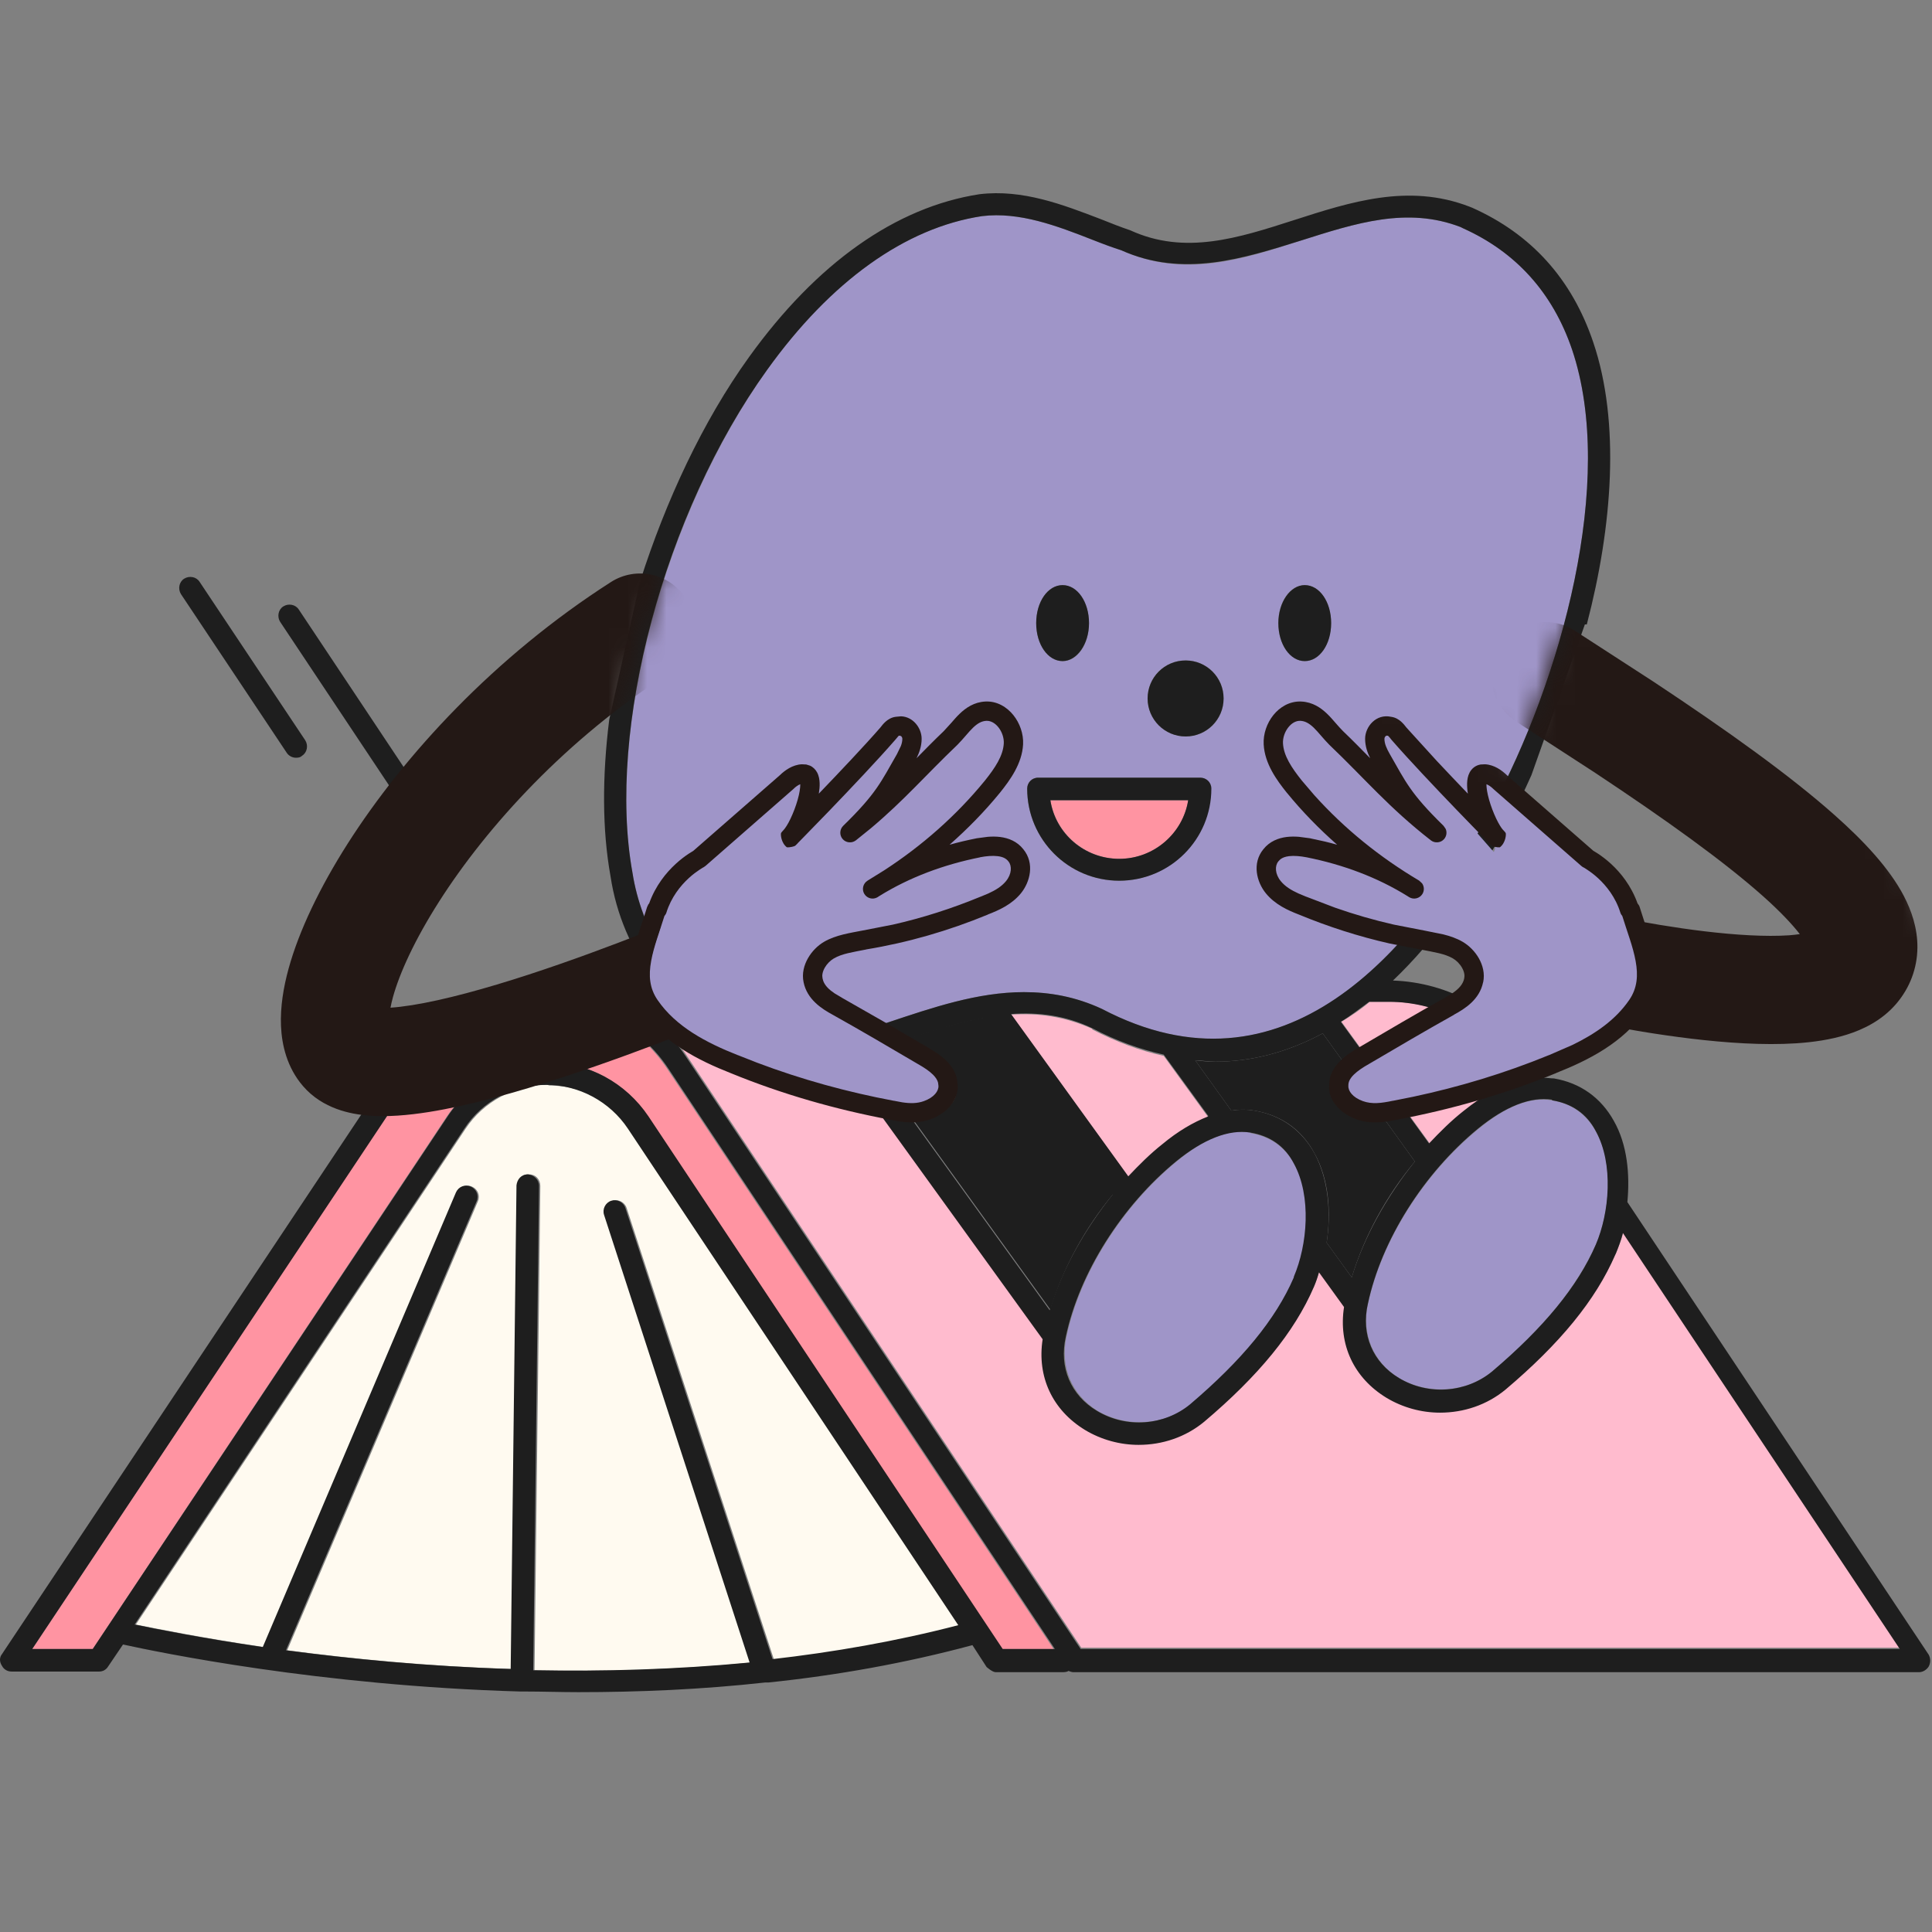 <svg width="100" height="100" viewBox="0 0 100 100" fill="none" xmlns="http://www.w3.org/2000/svg">
<rect x="0" y="0" width="100" height="100" fill="#808080" stroke="none"/>
<path d="M28.1 51.852C25.5 51.852 23.067 53.152 21.633 55.318L1.667 85.352H4.8L23.133 57.785C24.3 56.052 26.233 54.985 28.333 54.985C30.433 54.985 32.367 56.018 33.533 57.785L51.867 85.352H54.533L34.533 55.318C33.1 53.152 30.667 51.852 28.067 51.852H28.1Z" fill="#FF94A2"/>
<path d="M28.333 56.152C26.633 56.152 25.033 57.019 24.1 58.419L7.033 84.086C8.2 84.319 10.5 84.786 13.667 85.252L23.667 61.719C23.8 61.419 24.133 61.286 24.433 61.419C24.733 61.552 24.867 61.886 24.733 62.186L14.867 85.419C18.133 85.852 22.1 86.252 26.5 86.386L26.8 61.352C26.8 61.019 27.033 60.752 27.4 60.786C27.733 60.786 27.967 61.052 27.967 61.386L27.667 86.452C31.233 86.519 35.033 86.452 38.867 86.052L31.333 62.886C31.233 62.586 31.4 62.252 31.7 62.152C32 62.052 32.333 62.219 32.433 62.519L40.067 85.919C43.3 85.552 46.567 84.986 49.767 84.152L32.667 58.452C31.733 57.019 30.133 56.186 28.433 56.186L28.333 56.152Z" fill="#FFFAF0"/>
<path d="M69.967 66.12C70.6 64.02 71.733 61.92 73.233 60.12L68.467 53.486C66.667 54.453 64.8 54.953 62.9 54.953C62.567 54.953 62.2 54.92 61.867 54.886L63.733 57.486C64.133 57.42 64.533 57.42 64.933 57.486C66.3 57.72 67.367 58.453 68.033 59.686C68.8 61.053 68.9 62.786 68.667 64.32L69.967 66.12Z" fill="#1E1E1E"/>
<path d="M77.967 71.852C77.033 72.652 75.8 73.052 74.567 73.052C73.6 73.052 72.633 72.785 71.8 72.285C70.1 71.285 69.3 69.519 69.6 67.585L68.3 65.785C68.2 66.052 68.133 66.319 68.033 66.552C67 68.885 65.167 71.152 62.367 73.519C61.433 74.319 60.2 74.719 58.967 74.719C58 74.719 57.033 74.452 56.2 73.952C54.5 72.952 53.7 71.185 54 69.252L43.5 54.718C41.1 55.085 38.7 54.618 36.667 53.285C36 52.852 35.367 52.352 34.833 51.785H32.467C33.667 52.452 34.733 53.419 35.533 54.618L55.967 85.285H98.367L84.033 63.752C83.933 64.118 83.8 64.485 83.667 64.819C82.633 67.152 80.8 69.418 78 71.785L77.967 71.852Z" fill="#FFBBCE"/>
<path d="M64.733 58.619C63.6 58.419 62.3 58.953 60.9 60.119C58.1 62.419 55.9 65.886 55.2 69.186C54.867 70.753 55.467 72.186 56.8 73.019C58.333 73.919 60.3 73.786 61.633 72.686C64.3 70.453 66.033 68.286 67 66.119C67.7 64.486 67.967 61.953 67 60.253C66.5 59.353 65.733 58.819 64.733 58.653V58.619Z" fill="#9F95C8"/>
<path d="M56.533 53.252C55.133 52.619 53.733 52.419 52.333 52.519L58.4 60.919C58.967 60.319 59.533 59.752 60.167 59.252C60.967 58.585 61.767 58.119 62.533 57.819L60.233 54.652C59 54.385 57.767 53.919 56.533 53.285V53.252Z" fill="#FFBBCE"/>
<path d="M70.8 67.487C70.467 69.053 71.067 70.487 72.4 71.32C73.933 72.22 75.9 72.087 77.233 70.987C79.9 68.753 81.633 66.587 82.6 64.42C83.3 62.787 83.567 60.253 82.6 58.553C82.1 57.653 81.333 57.12 80.333 56.953C79.2 56.753 77.9 57.287 76.5 58.453C73.7 60.753 71.5 64.22 70.8 67.52V67.487Z" fill="#9F95C8"/>
<path d="M46.333 53.986C45.833 54.152 45.367 54.319 44.867 54.486C44.833 54.486 44.8 54.486 44.767 54.486L54.367 67.786C55 65.686 56.133 63.586 57.633 61.786L51.033 52.652C49.5 52.919 47.933 53.419 46.333 53.986Z" fill="#1E1E1E"/>
<path d="M70.9 51.852C70.433 52.252 69.933 52.585 69.433 52.885L74 59.185C74.567 58.585 75.133 58.018 75.767 57.518C76.8 56.685 77.8 56.118 78.767 55.885L78.4 55.318C76.967 53.152 74.533 51.852 71.933 51.852H70.933H70.9Z" fill="#FFBBCE"/>
<path d="M57.933 44.453C59.733 44.453 61.233 43.153 61.5 41.42H54.367C54.633 43.12 56.133 44.453 57.933 44.453Z" fill="#FF94A2"/>
<path d="M81.367 18.087C80.367 15.153 78.467 13.02 75.733 11.82L75.6 11.753C72.833 10.687 70.167 11.553 67.333 12.453C64.333 13.42 61.267 14.42 58.033 12.953C57.567 12.787 57.067 12.587 56.567 12.42C54.7 11.687 52.767 10.953 50.833 11.187C46.833 11.787 43 14.553 39.7 19.153C34.4 26.587 31.4 37.753 32.733 45.153C33.2 48.153 34.933 50.853 37.3 52.387C39.467 53.787 41.967 54.12 44.533 53.387C45 53.22 45.467 53.087 45.967 52.92C48.267 52.153 50.6 51.353 53 51.353C54.333 51.353 55.667 51.587 57.033 52.22C66.433 57.153 73.167 49.353 77.167 41.92C80.8 35.22 83.667 24.887 81.367 18.087ZM55 30.287C55.733 30.287 56.367 31.153 56.367 32.253C56.367 33.353 55.767 34.22 55 34.22C54.233 34.22 53.633 33.353 53.633 32.253C53.633 31.153 54.233 30.287 55 30.287ZM57.933 45.587C55.3 45.587 53.167 43.453 53.167 40.82C53.167 40.487 53.433 40.253 53.733 40.253H62.1C62.433 40.253 62.667 40.52 62.667 40.82C62.667 43.453 60.533 45.587 57.9 45.587H57.933ZM61.367 38.12C60.3 38.12 59.4 37.253 59.4 36.153C59.4 35.053 60.267 34.187 61.367 34.187C62.467 34.187 63.333 35.053 63.333 36.153C63.333 37.253 62.467 38.12 61.367 38.12ZM67.533 34.22C66.8 34.22 66.167 33.353 66.167 32.253C66.167 31.153 66.767 30.287 67.533 30.287C68.3 30.287 68.9 31.153 68.9 32.253C68.9 33.353 68.3 34.22 67.533 34.22Z" fill="#9F95C8"/>
<path d="M55 34.218C55.733 34.218 56.367 33.352 56.367 32.252C56.367 31.152 55.767 30.285 55 30.285C54.233 30.285 53.633 31.152 53.633 32.252C53.633 33.352 54.233 34.218 55 34.218Z" fill="#1E1E1E"/>
<path d="M67.533 30.285C66.8 30.285 66.167 31.152 66.167 32.252C66.167 33.352 66.767 34.218 67.533 34.218C68.3 34.218 68.9 33.352 68.9 32.252C68.9 31.152 68.3 30.285 67.533 30.285Z" fill="#1E1E1E"/>
<path d="M61.367 38.119C62.453 38.119 63.333 37.238 63.333 36.152C63.333 35.066 62.453 34.185 61.367 34.185C60.281 34.185 59.4 35.066 59.4 36.152C59.4 37.238 60.281 38.119 61.367 38.119Z" fill="#1E1E1E"/>
<path d="M62.1 40.252H53.733C53.4 40.252 53.167 40.519 53.167 40.819C53.167 43.452 55.3 45.585 57.933 45.585C60.567 45.585 62.7 43.452 62.7 40.819C62.7 40.485 62.433 40.252 62.133 40.252H62.1ZM57.933 44.452C56.133 44.452 54.633 43.152 54.367 41.419H61.5C61.233 43.119 59.733 44.452 57.933 44.452Z" fill="#1E1E1E"/>
<path d="M82.133 32.319C83.467 27.219 83.867 21.852 82.467 17.719C81.367 14.452 79.267 12.119 76.2 10.752L76.033 10.686C72.9 9.486 69.9 10.452 67 11.386C64.1 12.319 61.333 13.219 58.5 11.919C58 11.752 57.5 11.552 57 11.352C55 10.586 52.933 9.786 50.7 10.052C46.367 10.719 42.267 13.619 38.767 18.486C36.367 21.819 34.467 25.919 33.133 30.086L31.533 37.252C31.167 40.186 31.167 42.952 31.6 45.352C31.9 47.352 32.7 49.186 33.867 50.719H28.133C25.133 50.719 22.367 52.219 20.7 54.686L0.1 85.619C-0.033 85.786 -0.033 86.019 0.1 86.219C0.2 86.419 0.4 86.519 0.6 86.519H5.133C5.333 86.519 5.5 86.419 5.6 86.252L6.367 85.119C8.2 85.519 16.5 87.252 26.933 87.552C26.967 87.552 27 87.552 27.067 87.552C27.067 87.552 27.133 87.552 27.167 87.552C28.067 87.552 29 87.586 29.933 87.586C33.033 87.586 36.3 87.452 39.6 87.086C39.667 87.086 39.733 87.086 39.767 87.086C43.3 86.719 46.867 86.086 50.333 85.152L51.067 86.286C51.067 86.286 51.367 86.552 51.533 86.552H55.033C55.033 86.552 55.233 86.552 55.3 86.486C55.4 86.519 55.467 86.552 55.567 86.552H99.333C99.533 86.552 99.733 86.419 99.833 86.252C99.933 86.052 99.933 85.852 99.833 85.652L84.233 62.219C84.367 60.786 84.233 59.252 83.533 58.019C82.867 56.819 81.8 56.052 80.433 55.819C80.267 55.819 80.1 55.786 79.933 55.786L79.233 54.719C77.633 52.319 74.967 50.852 72.1 50.752C74.233 48.719 76.233 45.986 78.1 42.486C78.5 41.752 78.9 40.952 79.267 40.119L82.033 32.319H82.133ZM40 85.919L32.367 62.519C32.267 62.219 31.933 62.052 31.633 62.152C31.333 62.252 31.167 62.586 31.267 62.886L38.8 86.052C34.933 86.419 31.167 86.519 27.6 86.452L27.9 61.386C27.9 61.052 27.633 60.819 27.333 60.786C26.967 60.786 26.767 61.052 26.733 61.352L26.433 86.386C22.067 86.252 18.067 85.852 14.8 85.419L24.667 62.186C24.8 61.886 24.667 61.552 24.367 61.419C24.067 61.286 23.733 61.419 23.6 61.719L13.6 85.252C10.433 84.786 8.1 84.319 6.967 84.086L24.033 58.419C24.967 56.986 26.567 56.152 28.267 56.152C29.967 56.152 31.567 57.019 32.5 58.419L49.6 84.119C46.4 84.952 43.133 85.519 39.9 85.886L40 85.919ZM51.9 85.352L33.567 57.786C32.4 56.052 30.467 54.986 28.367 54.986C26.267 54.986 24.333 56.019 23.167 57.786L4.8 85.352H1.667L21.667 55.319C23.1 53.152 25.533 51.852 28.133 51.852C30.733 51.852 33.167 53.152 34.6 55.319L54.6 85.352H51.933H51.9ZM83.633 64.886C83.767 64.552 83.9 64.219 84 63.819L98.333 85.352H55.933L35.5 54.686C34.7 53.486 33.667 52.552 32.433 51.852H34.8C35.367 52.419 35.967 52.919 36.633 53.352C38.667 54.652 41.067 55.152 43.467 54.786L53.967 69.319C53.667 71.252 54.467 72.986 56.167 74.019C57 74.519 57.967 74.786 58.933 74.786C60.167 74.786 61.367 74.386 62.333 73.586C65.133 71.219 67 68.952 68 66.619C68.1 66.386 68.2 66.119 68.267 65.852L69.567 67.652C69.267 69.586 70.067 71.319 71.767 72.352C72.6 72.852 73.567 73.119 74.533 73.119C75.767 73.119 76.967 72.719 77.933 71.919C80.733 69.552 82.6 67.286 83.6 64.952L83.633 64.886ZM68.033 59.686C67.367 58.486 66.3 57.719 64.933 57.486C64.533 57.419 64.167 57.419 63.733 57.486L61.867 54.886C62.2 54.886 62.567 54.952 62.9 54.952C64.8 54.952 66.667 54.452 68.467 53.486L73.233 60.119C71.767 61.952 70.6 64.019 69.967 66.119L68.667 64.319C68.9 62.786 68.767 61.052 68.033 59.686ZM66.967 66.119C66.033 68.286 64.267 70.419 61.6 72.686C60.267 73.786 58.3 73.952 56.767 73.019C55.433 72.219 54.8 70.786 55.167 69.186C55.867 65.886 58.067 62.419 60.867 60.119C62.3 58.952 63.6 58.452 64.7 58.619C65.733 58.786 66.5 59.319 66.967 60.219C67.9 61.919 67.667 64.452 66.967 66.086V66.119ZM62.533 57.786C61.767 58.086 60.967 58.552 60.167 59.219C59.533 59.719 58.967 60.286 58.4 60.886L52.333 52.486C53.733 52.386 55.133 52.552 56.533 53.219C57.8 53.886 59.033 54.319 60.233 54.586L62.533 57.752V57.786ZM57.6 61.819C56.133 63.652 54.967 65.719 54.333 67.819L44.733 54.519C44.733 54.519 44.8 54.519 44.833 54.519C45.333 54.352 45.8 54.186 46.3 54.019C47.9 53.486 49.433 52.952 51 52.686L57.6 61.819ZM80.333 56.952C81.367 57.119 82.133 57.652 82.6 58.552C83.533 60.252 83.3 62.786 82.6 64.419C81.667 66.586 79.9 68.719 77.233 70.986C75.9 72.086 73.933 72.252 72.4 71.319C71.067 70.519 70.433 69.086 70.8 67.486C71.5 64.186 73.7 60.719 76.5 58.419C77.933 57.252 79.233 56.752 80.333 56.919V56.952ZM78.367 55.319L78.733 55.886C77.767 56.119 76.767 56.686 75.733 57.519C75.1 58.019 74.533 58.586 73.967 59.186L69.4 52.886C69.9 52.586 70.367 52.219 70.867 51.852H71.867C74.467 51.852 76.9 53.152 78.333 55.319H78.367ZM77.167 41.919C73.167 49.319 66.433 57.152 57.033 52.219C55.667 51.586 54.333 51.352 53 51.352C50.6 51.352 48.267 52.152 45.967 52.919C45.467 53.086 45 53.252 44.533 53.386C41.967 54.119 39.467 53.786 37.3 52.386C34.9 50.852 33.2 48.152 32.733 45.152C31.4 37.752 34.367 26.552 39.7 19.152C43 14.552 46.867 11.786 50.833 11.186C52.767 10.952 54.7 11.686 56.567 12.419C57.067 12.619 57.6 12.819 58.033 12.952C61.233 14.386 64.333 13.386 67.333 12.452C70.167 11.552 72.833 10.686 75.6 11.752L75.733 11.819C78.467 13.052 80.367 15.152 81.367 18.086C83.667 24.886 80.8 35.219 77.167 41.919Z" fill="#1E1E1E"/>
<path d="M23.267 44.919C23.267 44.919 23.5 44.919 23.6 44.819C23.867 44.653 23.933 44.286 23.767 44.019L15.467 31.552C15.3 31.286 14.933 31.219 14.667 31.386C14.4 31.552 14.333 31.919 14.5 32.186L22.8 44.653C22.9 44.819 23.1 44.919 23.267 44.919Z" fill="#1E1E1E"/>
<path d="M9.533 29.952C9.267 30.119 9.2 30.485 9.367 30.752L14.833 38.952C14.933 39.119 15.133 39.219 15.3 39.219C15.4 39.219 15.533 39.219 15.633 39.119C15.9 38.952 15.967 38.586 15.8 38.319L10.333 30.119C10.167 29.852 9.8 29.785 9.533 29.952Z" fill="#1E1E1E"/>
<mask id="mask0_142_7002" style="mask-type:alpha" maskUnits="userSpaceOnUse" x="10" y="23" width="92" height="44">
<path d="M31.667 41.667C31.667 36.334 33.889 30.556 35 28.334C31 27.001 25.556 30.001 23.333 31.667L10 48.334L15 61.667L53.333 66.667L98.333 58.334L101.667 51.667L95 36.667C93.333 33.889 88.667 24.667 83.333 23.334C83.333 26.001 79.444 37.223 78.333 40.001L76.667 36.667L66.667 35.001L58.333 40.001L55 33.334L43.333 35.001C41.111 36.112 35.667 39.001 31.667 41.667Z" fill="#D9D9D9"/>
</mask>
<g mask="url(#mask0_142_7002)">
<path d="M31.621 30.127C32.923 29.293 34.658 29.671 35.492 30.973C36.325 32.275 35.944 34.006 34.642 34.84C29.347 38.231 25.226 42.746 22.725 46.669C21.469 48.639 20.686 50.355 20.338 51.614C20.282 51.818 20.242 51.999 20.212 52.158C20.514 52.138 20.881 52.096 21.315 52.028C22.995 51.761 25.148 51.167 27.35 50.449C29.527 49.739 31.649 48.943 33.232 48.323C34.022 48.014 34.675 47.751 35.127 47.565C35.353 47.472 35.529 47.396 35.648 47.346C35.706 47.322 35.752 47.303 35.781 47.291C35.795 47.285 35.807 47.281 35.814 47.278L35.82 47.275L36.09 47.174C37.445 46.752 38.926 47.417 39.495 48.749C40.102 50.172 39.44 51.818 38.017 52.425L38.014 52.428C38.012 52.429 38.008 52.429 38.005 52.431C37.995 52.435 37.98 52.44 37.962 52.447C37.928 52.462 37.877 52.486 37.812 52.513C37.683 52.567 37.496 52.643 37.259 52.74C36.782 52.937 36.1 53.215 35.277 53.538C33.634 54.181 31.404 55.016 29.088 55.771C26.798 56.518 24.313 57.222 22.194 57.558C21.145 57.724 20.049 57.824 19.049 57.74C18.163 57.666 16.71 57.402 15.687 56.22C14.843 55.244 14.585 54.065 14.544 53.102C14.503 52.121 14.671 51.101 14.941 50.123C15.483 48.161 16.555 45.927 18.001 43.658C20.904 39.105 25.59 33.989 31.621 30.127Z" fill="#231815"/>
<path d="M34.404 47.311C33.883 49.047 33.015 50.739 34.057 52.258C35.098 53.776 36.791 54.644 38.439 55.295C41.086 56.38 43.82 57.161 46.597 57.682C47.205 57.812 47.812 57.899 48.42 57.682C49.027 57.465 49.548 56.987 49.505 56.38C49.505 55.686 48.81 55.208 48.203 54.861C46.727 53.993 45.252 53.126 43.777 52.301C43.213 51.997 42.648 51.607 42.518 50.956C42.388 50.348 42.822 49.698 43.343 49.394C43.864 49.09 44.514 49.003 45.165 48.873C47.291 48.526 49.374 47.919 51.37 47.094C51.934 46.877 52.499 46.617 52.889 46.139C53.28 45.662 53.41 44.968 53.019 44.49C52.585 43.926 51.761 43.97 51.067 44.1C49.114 44.49 47.248 45.185 45.599 46.226C47.942 44.838 50.069 43.059 51.804 40.932C52.325 40.281 52.846 39.544 52.889 38.719C52.933 37.895 52.282 36.983 51.457 37.027C50.633 37.07 50.329 38.025 49.765 38.632C48.159 40.455 46.424 42.494 43.994 43.232C45.295 42.191 46.424 40.932 47.248 39.457C47.422 39.153 47.595 38.806 47.595 38.415C47.595 38.025 47.248 37.678 46.858 37.765C46.641 37.765 46.467 37.981 46.337 38.155C44.601 40.151 42.822 42.104 41.086 44.1C40.739 43.406 41.477 42.711 42.041 42.147C42.605 41.583 42.822 40.411 42.041 40.238C41.694 40.194 41.347 40.411 41.086 40.672L36.574 44.621C36.574 44.621 34.968 45.445 34.404 47.268V47.311Z" fill="#9F95C8"/>
<path d="M46.705 38.241C46.705 38.192 46.68 38.138 46.643 38.104L46.575 38.078C46.557 38.082 46.538 38.08 46.519 38.082C46.534 38.076 46.53 38.074 46.503 38.098L46.347 38.283L46.324 38.309C45.447 39.318 44.04 40.804 42.929 41.959C42.372 42.537 41.885 43.033 41.575 43.352C41.452 43.478 41.356 43.575 41.295 43.638C41.285 43.649 41.276 43.664 41.266 43.674C41.248 43.691 41.233 43.703 41.223 43.713C41.218 43.718 41.214 43.725 41.21 43.729L41.197 43.742C41.195 43.744 41.187 43.751 41.178 43.759C41.172 43.764 41.153 43.776 41.142 43.785C41.11 43.804 40.907 43.87 40.728 43.856C40.423 43.62 40.398 43.174 40.429 43.114C40.44 43.097 40.459 43.074 40.465 43.065C40.474 43.053 40.483 43.044 40.484 43.042C40.487 43.04 40.489 43.038 40.491 43.036C40.496 43.03 40.501 43.023 40.504 43.02L40.569 42.948C40.648 42.862 40.777 42.669 40.917 42.375C41.059 42.079 41.193 41.728 41.288 41.392C41.382 41.062 41.424 40.782 41.422 40.591C41.318 40.631 41.19 40.712 41.051 40.852L36.513 44.823L36.412 44.892C36.411 44.892 36.409 44.893 36.406 44.895C36.397 44.899 36.382 44.907 36.363 44.917C36.326 44.939 36.271 44.975 36.2 45.022C36.059 45.116 35.86 45.258 35.647 45.455C35.219 45.849 34.74 46.44 34.491 47.242C34.471 47.307 34.432 47.361 34.391 47.411C34.124 48.267 33.84 48.992 33.704 49.739C33.566 50.491 33.615 51.147 34.036 51.76C34.987 53.147 36.557 53.97 38.189 54.615H38.196L39.179 55.002C41.484 55.874 43.852 56.524 46.256 56.975H46.269L46.699 57.056C47.109 57.118 47.469 57.119 47.818 56.994C48.348 56.805 48.592 56.467 48.574 56.2L48.57 56.164L48.554 56.037C48.522 55.91 48.441 55.775 48.294 55.627C48.094 55.428 47.818 55.249 47.522 55.08L47.516 55.077C46.039 54.209 44.568 53.343 43.098 52.522C42.537 52.218 41.775 51.733 41.594 50.842C41.497 50.388 41.618 49.951 41.819 49.599C42.019 49.246 42.319 48.942 42.656 48.746C43.269 48.388 44.04 48.285 44.635 48.166L44.651 48.163L46.207 47.86C47.754 47.511 49.273 47.023 50.745 46.415L50.758 46.412L51.155 46.246C51.531 46.075 51.844 45.883 52.07 45.608C52.373 45.237 52.382 44.817 52.2 44.592L52.19 44.579C52.08 44.436 51.907 44.348 51.643 44.315C51.374 44.282 51.056 44.309 50.728 44.371L50.732 44.374C48.856 44.749 47.071 45.408 45.497 46.389L45.419 46.441C45.184 46.579 44.882 46.504 44.739 46.272C44.596 46.039 44.668 45.734 44.898 45.588C44.903 45.585 44.907 45.581 44.911 45.578L45.761 45.051C47.721 43.778 49.499 42.217 50.982 40.399C51.507 39.742 51.922 39.12 51.956 38.475C51.97 38.196 51.866 37.88 51.676 37.642C51.486 37.406 51.259 37.3 51.051 37.31C50.809 37.323 50.601 37.437 50.361 37.668C50.238 37.786 50.12 37.923 49.986 38.078C49.857 38.227 49.709 38.397 49.553 38.554L49.547 38.56C47.916 40.117 46.803 41.419 45.081 42.867L44.303 43.495C44.093 43.658 43.79 43.63 43.616 43.43C43.442 43.23 43.456 42.928 43.645 42.743C44.52 41.889 45.007 41.318 45.374 40.793C45.747 40.258 46.001 39.772 46.425 39.035L46.627 38.619C46.676 38.489 46.705 38.365 46.705 38.241ZM47.704 38.241C47.704 38.627 47.576 38.968 47.441 39.244C47.873 38.806 48.326 38.341 48.847 37.844L49.231 37.424C49.362 37.273 49.508 37.102 49.667 36.949C49.99 36.638 50.416 36.341 50.999 36.311C51.613 36.279 52.123 36.604 52.454 37.017C52.784 37.43 52.983 37.983 52.955 38.528C52.902 39.531 52.275 40.384 51.76 41.028L51.757 41.031C50.964 42.003 50.086 42.898 49.15 43.723C49.605 43.595 50.067 43.487 50.533 43.394L50.54 43.391L51.132 43.313C51.341 43.297 51.558 43.296 51.77 43.322C52.196 43.376 52.645 43.546 52.968 43.957C53.565 44.687 53.318 45.656 52.841 46.239C52.364 46.822 51.694 47.117 51.126 47.336L51.129 47.339C49.104 48.175 46.988 48.789 44.827 49.143L44.83 49.146C44.123 49.287 43.588 49.359 43.16 49.608C42.977 49.715 42.802 49.89 42.688 50.09C42.603 50.24 42.562 50.386 42.561 50.513L42.574 50.634V50.64L42.616 50.787C42.709 51.024 42.91 51.223 43.196 51.415L43.58 51.643L43.587 51.649L45.806 52.916C46.544 53.344 47.281 53.778 48.017 54.211L48.515 54.52C48.684 54.638 48.851 54.772 49 54.921C49.295 55.216 49.551 55.617 49.563 56.128H49.57C49.637 57.076 48.837 57.691 48.154 57.935C47.409 58.201 46.685 58.086 46.07 57.955C43.263 57.428 40.496 56.641 37.815 55.542C36.152 54.886 34.338 53.97 33.209 52.323C32.589 51.418 32.551 50.466 32.717 49.559C32.875 48.697 33.252 47.753 33.492 46.952L33.56 46.806C33.572 46.79 33.587 46.778 33.599 46.763C33.928 45.839 34.486 45.164 34.97 44.719C35.228 44.481 35.47 44.306 35.647 44.188C35.736 44.13 35.809 44.086 35.862 44.055C35.873 44.049 35.882 44.041 35.891 44.035L40.367 40.123C40.622 39.874 41.022 39.583 41.497 39.559L41.712 39.569L41.737 39.572L41.92 39.628C42.089 39.703 42.214 39.833 42.294 39.983C42.389 40.161 42.418 40.36 42.424 40.529C42.431 40.7 42.413 40.888 42.382 41.08C43.462 39.956 44.755 38.591 45.569 37.655C45.634 37.569 45.728 37.448 45.846 37.346C45.958 37.248 46.132 37.131 46.36 37.102L46.637 37.076C47.264 37.098 47.704 37.684 47.704 38.241Z" fill="#231815"/>
<path d="M77.64 33.496C78.419 32.273 79.989 31.858 81.257 32.497L81.504 32.64L85.563 35.27C89.426 37.826 92.668 40.153 94.961 42.191C96.461 43.523 97.787 44.93 98.542 46.374C98.93 47.118 99.253 48.028 99.245 49.043C99.236 50.127 98.851 51.131 98.154 51.95C97.396 52.841 96.397 53.3 95.586 53.554C94.746 53.817 93.84 53.944 92.978 54.001C91.254 54.114 89.305 53.972 87.555 53.763C85.782 53.551 84.097 53.256 82.865 53.014C82.246 52.893 81.736 52.784 81.377 52.705C81.198 52.666 81.056 52.633 80.957 52.611C80.908 52.599 80.867 52.591 80.84 52.584C80.827 52.582 80.818 52.577 80.811 52.575H80.797L80.794 52.572L80.521 52.493C79.18 52.028 78.383 50.613 78.718 49.202C79.075 47.698 80.585 46.768 82.09 47.126H82.093C82.097 47.127 82.106 47.13 82.116 47.132C82.136 47.137 82.167 47.142 82.207 47.151C82.29 47.171 82.416 47.201 82.578 47.236C82.902 47.307 83.371 47.404 83.942 47.516C85.091 47.741 86.629 48.013 88.219 48.203C89.833 48.396 91.387 48.492 92.607 48.411C92.811 48.398 92.994 48.37 93.158 48.349C92.771 47.852 92.162 47.193 91.243 46.377C89.231 44.589 86.257 42.445 82.503 39.961L78.496 37.36L78.262 37.194C77.148 36.314 76.861 34.718 77.64 33.496Z" fill="#231815"/>
<path d="M84.002 47.311C84.522 49.047 85.39 50.739 84.349 52.258C83.308 53.776 81.615 54.644 79.966 55.295C77.319 56.38 74.586 57.161 71.808 57.682C71.201 57.812 70.593 57.899 69.986 57.682C69.378 57.465 68.858 56.987 68.901 56.38C68.901 55.686 69.595 55.208 70.203 54.861C71.678 53.993 73.154 53.126 74.629 52.301C75.193 51.997 75.757 51.607 75.887 50.956C76.017 50.348 75.584 49.698 75.063 49.394C74.542 49.09 73.891 49.003 73.24 48.873C71.114 48.526 69.031 47.919 67.035 47.094C66.471 46.877 65.907 46.617 65.516 46.139C65.126 45.662 64.996 44.968 65.386 44.49C65.82 43.926 66.645 43.97 67.339 44.1C69.292 44.49 71.157 45.185 72.806 46.226C70.463 44.838 68.337 43.059 66.601 40.932C66.081 40.281 65.56 39.544 65.516 38.719C65.473 37.895 66.124 36.983 66.948 37.027C67.773 37.07 68.077 38.025 68.641 38.632C70.246 40.455 71.982 42.494 74.412 43.232C73.11 42.191 71.982 40.932 71.157 39.457C70.984 39.153 70.81 38.806 70.81 38.415C70.81 38.025 71.157 37.678 71.548 37.765C71.765 37.765 71.939 37.981 72.069 38.155C73.805 40.151 75.584 42.104 77.319 44.1C77.666 43.406 76.929 42.711 76.365 42.147C75.801 41.583 75.584 40.411 76.365 40.238C76.712 40.194 77.059 40.411 77.319 40.672L81.832 44.621C81.832 44.621 83.438 45.445 84.002 47.268V47.311Z" fill="#9F95C8"/>
<path d="M70.658 38.241C70.659 37.605 71.233 36.931 72.003 37.102C72.232 37.131 72.404 37.247 72.517 37.346C72.634 37.449 72.729 37.569 72.794 37.655L74.379 39.397C74.91 39.964 75.468 40.549 75.977 41.08C75.946 40.888 75.932 40.7 75.938 40.529C75.944 40.36 75.973 40.161 76.068 39.983C76.175 39.784 76.361 39.619 76.625 39.572L76.651 39.569L76.866 39.559C77.341 39.583 77.74 39.874 77.995 40.123L82.468 44.035C82.478 44.041 82.489 44.048 82.501 44.055C82.554 44.086 82.627 44.13 82.716 44.188C82.893 44.306 83.134 44.481 83.393 44.719C83.876 45.164 84.432 45.84 84.76 46.763C84.808 46.817 84.849 46.879 84.87 46.952C85.111 47.753 85.484 48.697 85.642 49.559C85.808 50.467 85.771 51.418 85.15 52.323C84.02 53.971 82.208 54.882 80.544 55.539L80.547 55.542C77.867 56.641 75.1 57.431 72.292 57.958L72.289 57.955C71.675 58.086 70.953 58.201 70.209 57.935C69.525 57.691 68.726 57.076 68.793 56.129C68.805 55.617 69.067 55.216 69.363 54.921C69.662 54.622 70.035 54.389 70.346 54.211C71.818 53.345 73.297 52.476 74.776 51.649L74.783 51.643L75.167 51.415C75.51 51.185 75.728 50.943 75.788 50.64V50.634L75.801 50.513C75.801 50.386 75.76 50.24 75.674 50.09C75.561 49.89 75.386 49.715 75.203 49.608C74.778 49.361 74.248 49.289 73.549 49.149L71.934 48.837C70.329 48.474 68.755 47.968 67.234 47.339C66.666 47.121 65.998 46.821 65.522 46.239C65.045 45.656 64.794 44.687 65.391 43.957C65.715 43.547 66.167 43.376 66.592 43.322C66.805 43.296 67.022 43.297 67.231 43.313L67.823 43.391L67.826 43.394L68.575 43.557C68.788 43.608 68.999 43.664 69.21 43.723C68.274 42.898 67.398 42.002 66.606 41.031L66.602 41.028C66.087 40.384 65.46 39.531 65.408 38.528C65.379 37.983 65.576 37.43 65.906 37.017C66.237 36.603 66.749 36.279 67.364 36.311C67.947 36.341 68.372 36.638 68.695 36.949C68.855 37.102 69 37.273 69.132 37.424C69.268 37.581 69.39 37.718 69.516 37.844C70.036 38.341 70.486 38.806 70.919 39.244C70.783 38.968 70.658 38.627 70.658 38.241ZM71.658 38.241C71.658 38.489 71.767 38.737 71.938 39.035L72.481 39.989C72.644 40.27 72.802 40.526 72.989 40.793C73.356 41.318 73.843 41.889 74.717 42.743L74.828 42.903C74.903 43.074 74.876 43.28 74.747 43.43C74.572 43.63 74.269 43.658 74.06 43.495C71.867 41.784 70.68 40.339 68.816 38.56L68.809 38.554C68.653 38.397 68.506 38.227 68.376 38.078C68.242 37.923 68.124 37.786 68.002 37.668C67.761 37.437 67.553 37.323 67.312 37.31C67.103 37.299 66.876 37.406 66.687 37.642C66.497 37.88 66.392 38.196 66.407 38.475C66.441 39.12 66.855 39.742 67.38 40.399L68.031 41.161C69.597 42.905 71.441 44.387 73.451 45.578C73.456 45.581 73.459 45.585 73.464 45.588L73.607 45.722C73.718 45.88 73.731 46.097 73.624 46.272C73.481 46.504 73.178 46.579 72.943 46.441C72.916 46.425 72.889 46.405 72.862 46.389C71.289 45.408 69.505 44.749 67.631 44.374C67.304 44.313 66.985 44.282 66.716 44.315C66.519 44.34 66.374 44.395 66.267 44.481L66.172 44.579L66.163 44.592C65.98 44.817 65.99 45.237 66.293 45.608C66.519 45.883 66.831 46.075 67.208 46.246L67.605 46.412L67.618 46.415L69.102 46.981C70.104 47.332 71.123 47.627 72.156 47.86L73.712 48.163L73.728 48.166L74.711 48.365C75.053 48.45 75.397 48.567 75.704 48.746C76.04 48.942 76.343 49.246 76.544 49.599C76.744 49.951 76.865 50.392 76.768 50.845L76.765 50.842C76.584 51.734 75.823 52.215 75.261 52.518L75.264 52.522C73.795 53.343 72.323 54.209 70.847 55.077L70.841 55.08C70.545 55.249 70.269 55.428 70.069 55.627C69.872 55.824 69.792 55.999 69.792 56.164V56.2C69.774 56.467 70.014 56.805 70.544 56.994C71.01 57.161 71.496 57.103 72.094 56.975H72.107L73.135 56.77C75.528 56.262 77.88 55.552 80.167 54.615H80.173L81.378 54.091C82.552 53.523 83.613 52.8 84.327 51.76C84.747 51.147 84.797 50.491 84.659 49.739C84.522 48.992 84.235 48.268 83.969 47.411C83.927 47.361 83.891 47.306 83.871 47.242C83.623 46.44 83.144 45.849 82.716 45.455C82.502 45.258 82.304 45.116 82.162 45.022C82.092 44.975 82.036 44.939 81.999 44.917C81.981 44.907 81.965 44.899 81.957 44.895L81.951 44.892C81.914 44.873 81.88 44.85 81.85 44.823L77.312 40.852C77.171 40.711 77.041 40.631 76.938 40.591C76.935 40.782 76.981 41.062 77.074 41.392C77.169 41.728 77.304 42.079 77.445 42.375C77.585 42.667 77.711 42.861 77.79 42.948C77.804 42.962 77.816 42.974 77.826 42.984C77.84 42.998 77.851 43.011 77.859 43.02C77.862 43.023 77.867 43.031 77.872 43.036C77.873 43.038 77.876 43.04 77.878 43.042C77.88 43.044 77.888 43.053 77.898 43.065C77.904 43.074 77.923 43.097 77.934 43.114C77.964 43.174 77.939 43.62 77.634 43.856C77.456 43.87 77.253 43.805 77.221 43.785C77.209 43.776 77.191 43.764 77.185 43.759C77.175 43.751 77.167 43.744 77.165 43.742L77.152 43.729C77.148 43.725 77.144 43.718 77.139 43.713C77.129 43.703 77.114 43.691 77.097 43.674C77.086 43.663 77.075 43.65 77.064 43.638C77.003 43.575 76.91 43.477 76.788 43.352C76.478 43.033 75.99 42.537 75.434 41.959C74.322 40.804 72.916 39.318 72.038 38.309L72.016 38.283C71.95 38.196 71.902 38.136 71.859 38.098C71.834 38.076 71.828 38.077 71.84 38.082L71.788 38.078C71.775 38.075 71.752 38.075 71.719 38.104C71.683 38.138 71.658 38.192 71.658 38.241Z" fill="#231815"/>
</g>
</svg>
